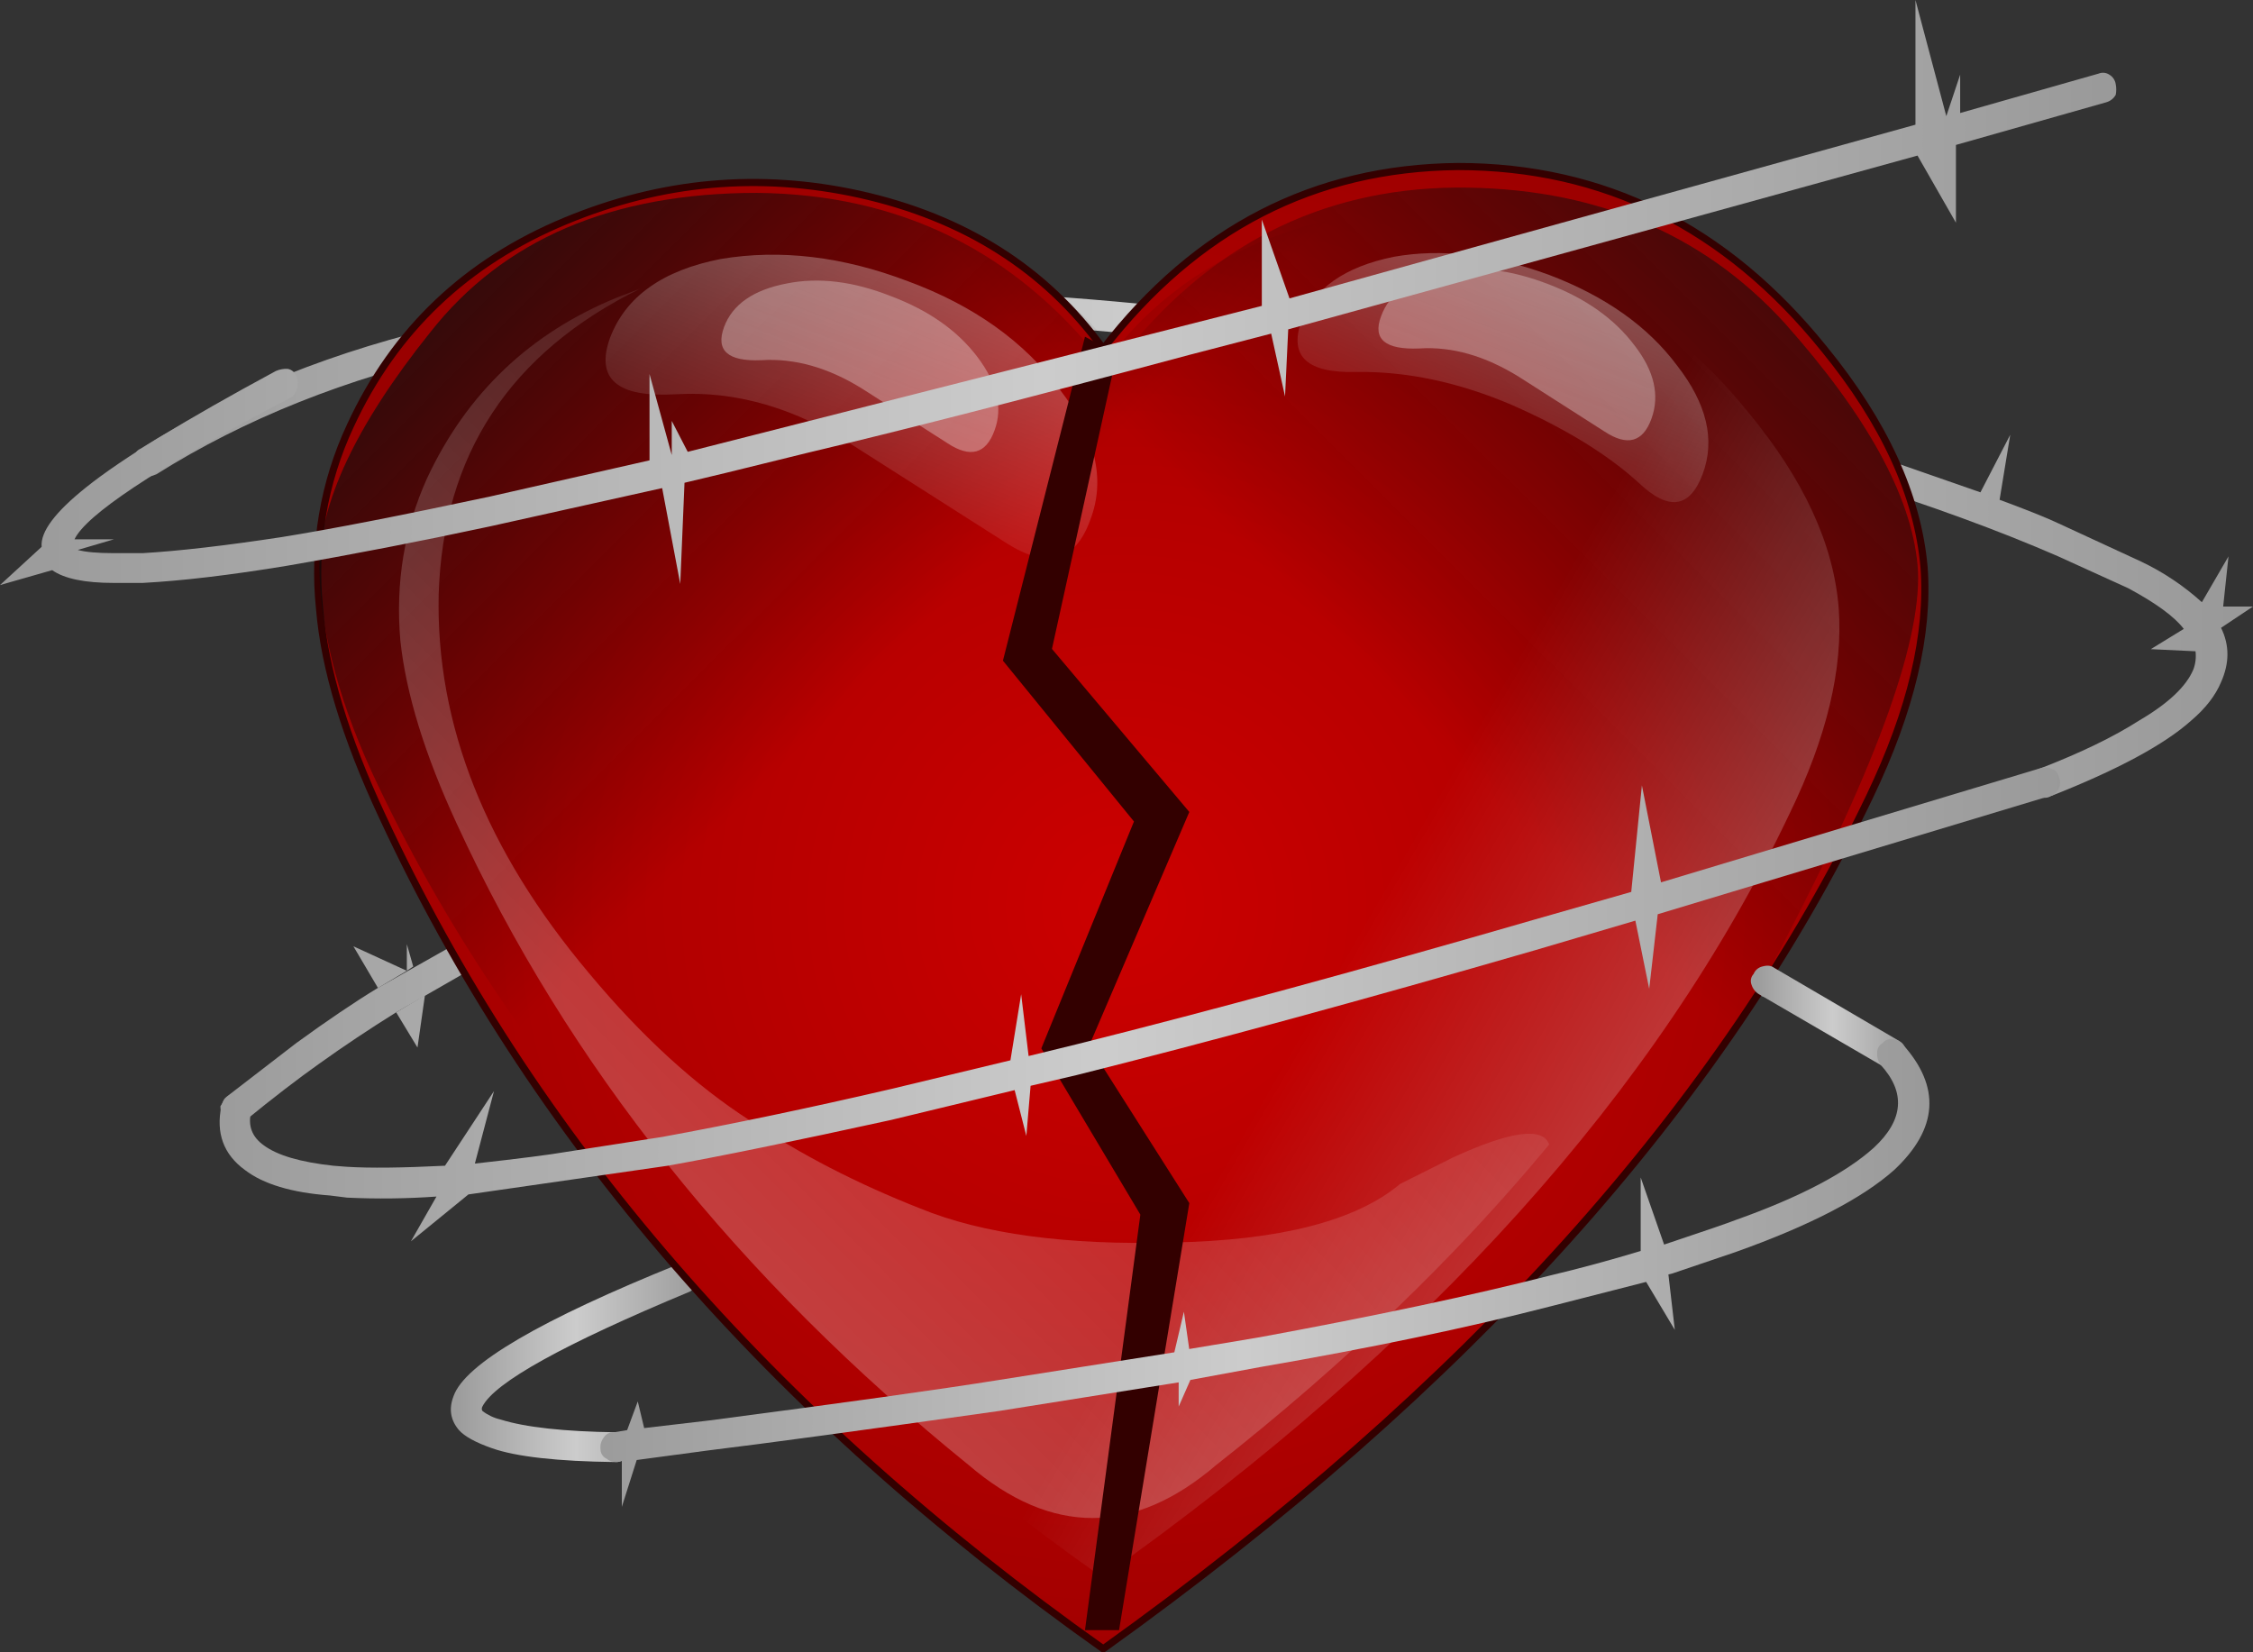 <?xml version="1.0" encoding="iso-8859-1"?>
<!-- Generator: Adobe Illustrator 20.1.0, SVG Export Plug-In . SVG Version: 6.00 Build 0)  -->
<svg version="1.0" id="Layer_1" xmlns="http://www.w3.org/2000/svg" xmlns:xlink="http://www.w3.org/1999/xlink" x="0px" y="0px"
	 viewBox="0 0 943.49 691.94" enable-background="new 0 0 943.49 691.94" xml:space="preserve">
<rect x="0" y="0" width="943.49" height="691.94" fill="#333333" stroke="none"/>
<title>pinkpunk_0010</title>
<linearGradient id="SVGID_1_" gradientUnits="userSpaceOnUse" x1="1249.5" y1="754.373" x2="1347.85" y2="754.373" gradientTransform="matrix(8.92 0 0 8.92 -11087.18 -6449.54)">
	<stop  offset="0" style="stop-color:#9C9C9C"/>
	<stop  offset="0.48" style="stop-color:#CCCCCC"/>
	<stop  offset="1" style="stop-color:#999999"/>
</linearGradient>
<path fill="url(#SVGID_1_)" d="M177.91,416.78l-12,7.14l8.92,14.73l3.12-21.87 M170.37,395.36v11.16l2.68-1.79L170.37,395.36
	 M158.37,413.66l12-7.14L148,396.26l10.26,17.4 M837.37,209.28l4.46-27.22l-12.48,24.1l-41-14.28
	c-37.153-11.6-77.283-22.6-120.39-33c-99.58-23.8-203.027-36.593-310.34-38.38c-123.333-2.667-222.913,19.793-298.74,67.38
	c-1.628,0.659-2.69,2.244-2.68,4c-0.593,2.08-0.443,3.717,0.45,4.91c0.851,1.46,2.326,2.449,4,2.68c1.187,0.3,2.82,0.003,4.9-0.89
	c73.713-46.387,170.913-68.247,291.6-65.58c108.2,2.38,210.903,15.173,308.11,38.38c81.153,19.333,146.697,39.86,196.63,61.58
	l29.43,13.39c11.593,6.247,19.323,11.913,23.19,17l-13.82,8.48l18.73,0.89c0.312,2.565,0.007,5.167-0.89,7.59
	c-2.973,7.14-10.553,14.28-22.74,21.42c-10.7,6.84-24.523,13.533-41.47,20.08c-1.607,0.435-2.923,1.586-3.57,3.12
	c-0.891,1.672-0.891,3.678,0,5.35c0.357,1.551,1.569,2.763,3.12,3.12c1.512,0.892,3.388,0.892,4.9,0
	c27.94-11.007,47.56-21.567,58.86-31.68c5.947-5.06,10.107-10.413,12.48-16.06c3.567-8,3.567-15.587,0-22.76l13.38-8.92H931l2.23-21
	l-11.15,19.19c-7.6-6.874-16.164-12.601-25.42-17l-34.77-16.07C856.837,216.72,848.663,213.447,837.37,209.28z"/>
<linearGradient id="SVGID_2_" gradientUnits="userSpaceOnUse" x1="1253.59" y1="768.151" x2="1326.889" y2="768.151" gradientTransform="matrix(8.92 0 0 8.92 -11087.18 -6449.54)">
	<stop  offset="0" style="stop-color:#9C9C9C"/>
	<stop  offset="0.48" style="stop-color:#CCCCCC"/>
	<stop  offset="1" style="stop-color:#999999"/>
</linearGradient>
<path fill="url(#SVGID_2_)" d="M196.19,392.24l-37.9,21.42c-9.807,5.947-21.25,13.68-34.33,23.2L95,459.17l-2.68,4
	c-0.102,1.811,0.541,3.585,1.78,4.91c0.808,1.437,2.353,2.298,4,2.23c1.732,0.106,3.452-0.353,4.9-1.31
	c11.293-9.22,21.55-17.103,30.77-23.65c10.407-7.44,21.107-14.58,32.1-21.42l30.32-17.4C350.73,324.417,531,327.833,737,416.78
	c1.672,0.892,3.678,0.892,5.35,0c1.534-0.647,2.685-1.963,3.12-3.57c0.892-1.353,0.892-3.107,0-4.46
	c-0.3-1.193-1.34-2.383-3.12-3.57C534.597,315.34,352.543,311.027,196.19,392.24z"/>
<linearGradient id="SVGID_3_" gradientUnits="userSpaceOnUse" x1="1264.41" y1="786.988" x2="1276.06" y2="786.988" gradientTransform="matrix(8.92 0 0 8.92 -11087.18 -6449.54)">
	<stop  offset="0" style="stop-color:#9C9C9C"/>
	<stop  offset="0.48" style="stop-color:#CCCCCC"/>
	<stop  offset="1" style="stop-color:#999999"/>
</linearGradient>
<path fill="url(#SVGID_3_)" d="M202,590.81c-0.318-0.554-0.318-1.236,0-1.79c5.053-10.113,34.037-26.177,86.95-48.19
	c1.473-0.868,2.702-2.097,3.57-3.57c0.893-1.787,0.893-3.273,0-4.46c-0.893-2.08-2.083-3.27-3.57-3.57
	c-1.349-0.906-3.111-0.906-4.46,0c-58.26,23.5-89.77,41.943-94.53,55.33c-2.08,5.333-1.337,10.093,2.23,14.28
	c2.38,2.667,6.987,5.197,13.82,7.59c10.107,3.567,27.347,5.5,51.72,5.8c3.368,0.095,6.174-2.559,6.269-5.926
	c0.003-0.101,0.003-0.203,0.001-0.304c-0.029-1.581-0.493-3.124-1.34-4.46c-1.174-1.188-2.79-1.833-4.46-1.78
	c-22-0.3-38.2-2.083-48.6-5.35C206.837,593.772,204.244,592.544,202,590.81z"/>
<radialGradient id="SVGID_4_" cx="524.99" cy="391.237" r="43.15" gradientTransform="matrix(8.92 0 0 -8.92 -4212.55 3869.31)" gradientUnits="userSpaceOnUse">
	<stop  offset="0" style="stop-color:#CC0000"/>
	<stop  offset="1" style="stop-color:#990000"/>
</radialGradient>
<path fill="url(#SVGID_4_)" d="M763.8,146.36c-41.02-50.867-92.15-76.3-153.39-76.3c-60.047,0.593-109.54,26.03-148.48,76.31
	c-24.08-33.333-58.117-54.9-102.11-64.7c-41.88-9.227-82.9-5.51-123.06,11.15c-41.613,17.253-71.637,45.813-90.07,85.68
	c-11.217,23.929-15.687,50.467-12.93,76.75c2.08,24.987,10.85,53.987,26.31,87c62.127,133.873,162.747,250.043,301.86,348.51
	c152.193-108.88,259.193-227.88,321-357c17.24-36,24.82-67.98,22.74-95.94C803.023,207.787,789.067,177.3,763.8,146.36z"/>
<path fill="none" stroke="#330000" stroke-width="3" stroke-linecap="round" stroke-linejoin="round" d="M462,146.05
	c-24.08-33.333-58.117-54.9-102.11-64.7c-41.927-9.22-82.947-5.5-123.06,11.16c-41.613,17.253-71.637,45.81-90.07,85.67
	c-11.217,23.929-15.688,50.467-12.93,76.75c2.08,24.987,10.85,53.987,26.31,87C222.26,475.803,322.88,591.973,462,690.44
	c152.193-108.88,259.193-227.88,321-357c17.24-36,24.82-67.98,22.74-95.94c-2.667-30.047-16.637-60.537-41.91-91.47
	c-41.02-50.867-92.147-76.3-153.38-76.3C550.423,70.337,500.94,95.777,462,146.05z"/>
<linearGradient id="SVGID_5_" gradientUnits="userSpaceOnUse" x1="1289.482" y1="749.221" x2="1267.302" y2="727.001" gradientTransform="matrix(8.92 0 0 8.92 -11087.18 -6449.54)">
	<stop  offset="0" style="stop-color:#000000;stop-opacity:0"/>
	<stop  offset="1" style="stop-color:#111111;stop-opacity:0.86"/>
</linearGradient>
<path fill="url(#SVGID_5_)" d="M559.14,91.48c-41.913,9.52-74.167,29.897-96.76,61.13c-36.86-47.3-85.32-71.247-145.38-71.84
	c-60.667,0-106.297,19.487-136.89,58.46c-31.213,38.973-46.67,71.993-46.37,99.06c0.593,27.667,8.927,58.16,25,91.48
	c58.26,122,159.477,234.6,303.65,337.8c131.973-93.713,227.093-203.49,285.36-329.33c14.567-31.533,22.9-59.2,25-83
	c2.728-24.742-1.424-49.757-12-72.29c-17.54-37.487-45.927-64.557-85.16-81.21C637.49,85.973,598.673,82.553,559.14,91.48z"/>
<linearGradient id="SVGID_6_" gradientUnits="userSpaceOnUse" x1="1301.45" y1="748.914" x2="1323.62" y2="726.684" gradientTransform="matrix(8.92 0 0 8.92 -11087.18 -6449.54)">
	<stop  offset="0" style="stop-color:#000000;stop-opacity:0"/>
	<stop  offset="1" style="stop-color:#111111;stop-opacity:0.71"/>
</linearGradient>
<path fill="url(#SVGID_6_)" d="M747.3,135.21c-34.78-38.08-80.707-56.97-137.78-56.67c-56.773,0.593-103.59,24.54-140.45,71.84
	c-22.887-31.533-55.14-51.91-96.76-61.13c-40.427-8.627-79.07-5.043-115.93,10.75c-39.533,16.067-68.07,42.99-85.61,80.77
	c-10.576,22.533-14.728,47.548-12,72.29c2.08,23.8,10.413,51.467,25,83c58.22,125.807,153.32,235.563,285.3,329.27
	C614.13,562.397,706.577,472.553,746.41,395.8c40.393-77.047,59.257-130.147,56.59-159.3
	C800.333,207.647,781.767,173.883,747.3,135.21z"/>
<linearGradient id="SVGID_7_" gradientUnits="userSpaceOnUse" x1="1306.609" y1="766.965" x2="1324.409" y2="777.245" gradientTransform="matrix(8.92 0 0 8.92 -11087.18 -6449.54)">
	<stop  offset="0" style="stop-color:#FFFFFF;stop-opacity:0"/>
	<stop  offset="1" style="stop-color:#FFFFFF;stop-opacity:0.29"/>
</linearGradient>
<path fill="url(#SVGID_7_)" d="M732.14,172.69c-36.86-45.793-82.637-68.55-137.33-68.27c-54.1,0-98.54,22.757-133.32,68.27
	c-21.107-29.747-51.723-49.08-91.85-58c-37.76-8.633-74.473-5.363-110.14,9.81c-37.453,15.767-64.353,41.5-80.7,77.2
	c-9.783,21.353-13.916,44.861-12,68.27c2.667,23.207,10.84,49.387,24.52,78.54c55.287,120.187,145.357,224.16,270.21,311.92
	c136.713-96.953,232.713-203.603,288-319.95c15.46-31.833,22.283-60.393,20.47-85.68C767.947,228.027,755.327,200.657,732.14,172.69
	z"/>
<linearGradient id="SVGID_8_" gradientUnits="userSpaceOnUse" x1="1267.882" y1="782.034" x2="1306.112" y2="743.984" gradientTransform="matrix(8.92 0 0 8.92 -11087.18 -6449.54)">
	<stop  offset="0" style="stop-color:#FFFFFF;stop-opacity:0.28"/>
	<stop  offset="1" style="stop-color:#FFFFFF;stop-opacity:0"/>
</linearGradient>
<path fill="url(#SVGID_8_)" d="M258.61,124.5c-36.56,14.873-63.163,40.16-79.81,75.86c-9.513,21.093-13.23,43.703-11.15,67.83
	c2.38,22.313,10.257,47.897,23.63,76.75c46.373,100.847,117.863,190.39,214.47,268.63c34.48,29.453,68.96,29.453,103.44,0
	c54.4-42.84,100.92-87.613,139.56-134.32c-2.667-7.44-16.043-5.657-40.13,5.35l-22.29,11.16
	c-18.427,15.467-50.233,23.647-95.42,24.54c-44.287,1.193-79.51-3.573-105.67-14.3c-26.453-10.413-50.087-22.61-70.9-36.59
	c-23.187-14.873-45.777-35.54-67.77-62c-43.1-51.167-64.057-103.97-62.87-158.41c1.787-58.607,29.877-101.297,84.27-128.07
	L258.61,124.5z"/>
<linearGradient id="SVGID_9_" gradientUnits="userSpaceOnUse" x1="1280.254" y1="750.052" x2="1285.504" y2="736.252" gradientTransform="matrix(8.92 0 0 8.92 -11087.18 -6449.54)">
	<stop  offset="0" style="stop-color:#FFFFFF;stop-opacity:0"/>
	<stop  offset="1" style="stop-color:#FFFFFF;stop-opacity:0.29"/>
</linearGradient>
<path fill="url(#SVGID_9_)" d="M443.65,162.88c-14.86-19.933-35.967-34.957-63.32-45.07c-27.333-10.413-53.493-13.537-78.48-9.37
	c-24.373,4.76-39.83,15.76-46.37,33c-6.24,17.253,2.973,25.137,27.64,23.65c25.253-1.48,50.213,5.823,74.88,21.91l63.76,40.61
	c16.947,10.707,28.54,7.433,34.78-9.82C463.107,200.817,458.81,182.513,443.65,162.88z"/>
<linearGradient id="SVGID_10_" gradientUnits="userSpaceOnUse" x1="1311.285" y1="747.462" x2="1315.665" y2="735.942" gradientTransform="matrix(8.92 0 0 8.92 -11087.18 -6449.54)">
	<stop  offset="0" style="stop-color:#FFFFFF;stop-opacity:0"/>
	<stop  offset="1" style="stop-color:#FFFFFF;stop-opacity:0.29"/>
</linearGradient>
<path fill="url(#SVGID_10_)" d="M686.21,202.14c12.487,11.907,21.417,10.717,26.79-3.57s1.807-29.46-10.7-45.52
	c-12.2-16.353-30.047-28.993-53.54-37.92c-23.48-8.627-45.18-11.157-65.1-7.59c-20.513,4.167-33.443,13.24-38.79,27.22
	c-5.053,14.58,2.677,21.58,23.19,21c21.107-0.3,42.807,4.31,65.1,13.83C655.453,179.39,673.137,190.24,686.21,202.14z"/>
<linearGradient id="SVGID_11_" gradientUnits="userSpaceOnUse" x1="1281.832" y1="744.685" x2="1284.782" y2="736.915" gradientTransform="matrix(8.92 0 0 8.92 -11087.18 -6449.54)">
	<stop  offset="0" style="stop-color:#FFFFFF;stop-opacity:0.33"/>
	<stop  offset="1" style="stop-color:#FFFFFF;stop-opacity:0.29"/>
</linearGradient>
<path fill="url(#SVGID_11_)" d="M396.84,185.63c9.513,6.247,16.053,4.463,19.62-5.35c3.567-9.52,1.19-19.783-7.13-30.79
	s-20.363-19.487-36.13-25.44c-15.753-6.247-30.32-8.03-43.7-5.35c-14,2.667-22.77,8.767-26.31,18.3
	c-3.567,9.82,1.637,14.43,15.61,13.83c14-0.893,28.12,3.107,42.36,12L396.84,185.63z"/>
<linearGradient id="SVGID_12_" gradientUnits="userSpaceOnUse" x1="1312.685" y1="744.133" x2="1315.635" y2="736.363" gradientTransform="matrix(8.92 0 0 8.92 -11087.18 -6449.54)">
	<stop  offset="0" style="stop-color:#FFFFFF;stop-opacity:0.33"/>
	<stop  offset="1" style="stop-color:#FFFFFF;stop-opacity:0.29"/>
</linearGradient>
<path fill="url(#SVGID_12_)" d="M671.95,180.72c9.513,6.247,16.053,4.463,19.62-5.35s1.19-20.077-7.13-30.79
	c-8.32-11.007-20.21-19.487-35.67-25.44c-16.053-6.247-30.767-8.03-44.14-5.35c-14,2.667-22.77,8.913-26.31,18.74
	c-3.567,9.52,1.783,13.983,16.05,13.39c13.673-0.893,27.643,3.107,41.91,12L671.95,180.72z"/>
<path fill="#330000" d="M454.36,141L420,276.66L474.87,344l-38.79,95l41.47,69.61l-23.19,174h14.27l29.42-178.81l-41.91-66
	l41.91-97.8l-57.52-68.27l27.2-123.61L454.36,141z"/>
<linearGradient id="SVGID_13_" gradientUnits="userSpaceOnUse" x1="1325.48" y1="770.801" x2="1332.801" y2="770.801" gradientTransform="matrix(8.92 0 0 8.92 -11087.18 -6449.54)">
	<stop  offset="0" style="stop-color:#9C9C9C"/>
	<stop  offset="0.48" style="stop-color:#CCCCCC"/>
	<stop  offset="1" style="stop-color:#999999"/>
</linearGradient>
<path fill="url(#SVGID_13_)" d="M733.48,412.32c0.514,1.671,1.624,3.095,3.12,4l52.17,30.34c1.487,0.84,3.213,1.154,4.9,0.89
	c1.671-0.514,3.095-1.624,4-3.12c0.908-1.31,1.078-2.995,0.45-4.46c-0.233-1.674-1.221-3.148-2.68-4l-52.61-30.79
	c-1.187-0.893-2.82-1.043-4.9-0.45c-1.622,0.407-2.95,1.567-3.57,3.12C733.228,409.045,732.885,410.785,733.48,412.32z"/>
<linearGradient id="SVGID_14_" gradientUnits="userSpaceOnUse" x1="1245.22" y1="736.776" x2="1342.67" y2="736.776" gradientTransform="matrix(8.92 0 0 8.92 -11087.18 -6449.54)">
	<stop  offset="0" style="stop-color:#9C9C9C"/>
	<stop  offset="0.48" style="stop-color:#CCCCCC"/>
	<stop  offset="1" style="stop-color:#999999"/>
</linearGradient>
<path fill="url(#SVGID_14_)" d="M819.09,93.26V60.69L882,42.84c1.698-0.46,3.14-1.585,4-3.12c0.3-1.472,0.3-2.988,0-4.46
	c-0.233-1.674-1.221-3.148-2.68-4c-1.321-0.878-2.99-1.046-4.46-0.45l-58,16.51V31.24l-5.8,17.4L802.14,0v52.21L540,124.95
	l-11.59-33v36.14L288,189.2l-6.69-12.94v14.28L272,156.63v36.14l-66.88,15.17c-37.453,8-66.583,13.667-87.39,17
	c-23.487,3.567-42.82,5.797-58,6.69h-12c-6.84,0-11.893-0.447-15.16-1.34l15.16-4.46H31.21c2.38-5.06,10.713-12.35,25-21.87
	c15.16-10.113,37.01-22.607,65.55-37.48c1.459-0.852,2.447-2.326,2.68-4c0.3-1.472,0.3-2.988,0-4.46c-0.893-2.08-2.227-3.27-4-3.57
	c-1.68-0.078-3.355,0.226-4.9,0.89c-38.047,20.527-64.503,36.74-79.37,48.64c-13.08,10.413-19.323,18.747-18.73,25L0,245l21.85-6.25
	c5.053,3.573,13.673,5.357,25.86,5.35h12c16.667-0.893,36.73-3.273,60.19-7.14c27.647-4.76,56.033-10.263,85.16-16.51l72.23-16.06
	l7.58,40.16l1.78-42.39c6.54-1.487,23.633-5.65,51.28-12.49c38.94-9.22,92.297-22.903,160.07-41.05l34.33-8.92l5.8,26.33l1.34-28.11
	L803,65.15L819.09,93.26z"/>
<linearGradient id="SVGID_15_" gradientUnits="userSpaceOnUse" x1="1253.56" y1="770.192" x2="1339.967" y2="770.192" gradientTransform="matrix(8.92 0 0 8.92 -11087.18 -6449.54)">
	<stop  offset="0" style="stop-color:#9C9C9C"/>
	<stop  offset="0.48" style="stop-color:#CCCCCC"/>
	<stop  offset="1" style="stop-color:#999999"/>
</linearGradient>
<path fill="url(#SVGID_15_)" d="M858.33,333.34c1.187,0,2.377-0.893,3.57-2.68c0.894-1.481,1.06-3.291,0.45-4.91
	c-0.593-2.08-1.487-3.27-2.68-3.57c-1.637-0.909-3.584-1.073-5.35-0.45l-158.74,47.75l-8-40.61l-4.46,44.62l-40.58,11.6
	c-71.933,20.827-135.843,38.23-191.73,52.21l-20.06,4.91l-3.12-25.88L423.14,444l-49.94,12c-34.48,8-66.433,14.693-95.86,20.08
	l-40.13,6.25c-6.84,1.187-19.623,2.823-38.35,4.91l8-30.34l-20.51,31.24c-17.833,0.893-31.5,1.043-41,0.45l-5.8-0.45
	c-13.673-1.487-23.34-4.313-29-8.48c-5.053-3.567-6.837-8.327-5.35-14.28c0.015-1.729-0.449-3.428-1.34-4.91
	c-0.808-1.437-2.353-2.298-4-2.23c-1.527-0.66-3.303-0.305-4.46,0.89c-1.187,0.3-2.08,1.633-2.68,4
	c-2.38,11.333,0.89,20.257,9.81,26.77c7.727,5.947,19.617,9.517,35.67,10.71l7.13,0.89c12.481,0.59,24.987,0.44,37.45-0.45
	l-10.7,18.74l24.08-19.63l83.38-12c21.7-3.867,52.913-10.263,93.64-19.19l51.72-12.49l4.9,19.19l1.78-21l19.17-4.46
	c55.887-14,119.797-31.403,191.73-52.21l42.36-12.49l5.8,28.56l3.57-31.24L858.33,333.34z"/>
<linearGradient id="SVGID_16_" gradientUnits="userSpaceOnUse" x1="1271.43" y1="782.798" x2="1333.825" y2="782.798" gradientTransform="matrix(8.92 0 0 8.92 -11087.18 -6449.54)">
	<stop  offset="0" style="stop-color:#9C9C9C"/>
	<stop  offset="0.48" style="stop-color:#CCCCCC"/>
	<stop  offset="1" style="stop-color:#999999"/>
</linearGradient>
<path fill="url(#SVGID_16_)" d="M262.63,598.85l-5.35,0.89c-1.787-0.15-3.508,0.71-4.46,2.23c-1.089,1.39-1.572,3.16-1.34,4.91
	c-0.01,1.756,1.052,3.341,2.68,4c0.893,0.893,2.38,1.34,4.46,1.34l1.78-0.45V631l6.24-19.63l29.87-4
	c24.373-2.973,64.95-8.477,121.73-16.51l75.35-12V589l4.91-11.16l29-5.35c46.373-8,86.95-16.48,121.73-25.44l40.13-10.26l12,20.08
	l-2.68-23.2l1.78-0.45l26.31-8.92c30.913-11.007,53.06-22.46,66.44-34.36c18.427-17.253,19.617-34.807,3.57-52.66
	c-1.125-1.314-2.734-2.118-4.46-2.23c-1.547-0.101-3.045,0.569-4,1.79c-1.435,0.809-2.296,2.354-2.23,4
	c-0.1,1.739,0.371,3.463,1.34,4.91c10.7,11.6,9.807,23.203-2.68,34.81c-11.893,10.707-31.227,20.82-58,30.34
	c-2.973,1.187-12.93,4.607-29.87,10.26l-9.81-28.11v30.79c-12.78,3.867-25.413,7.287-37.9,10.26
	c-32.667,8.327-73.243,16.953-121.73,25.88l-29.43,4.91l-2.23-15.62l-4,17l-73.57,11.6c-24.08,3.867-64.657,9.533-121.73,17
	L269.76,598l-2.68-11.16L262.63,598.85z"/>
</svg>
